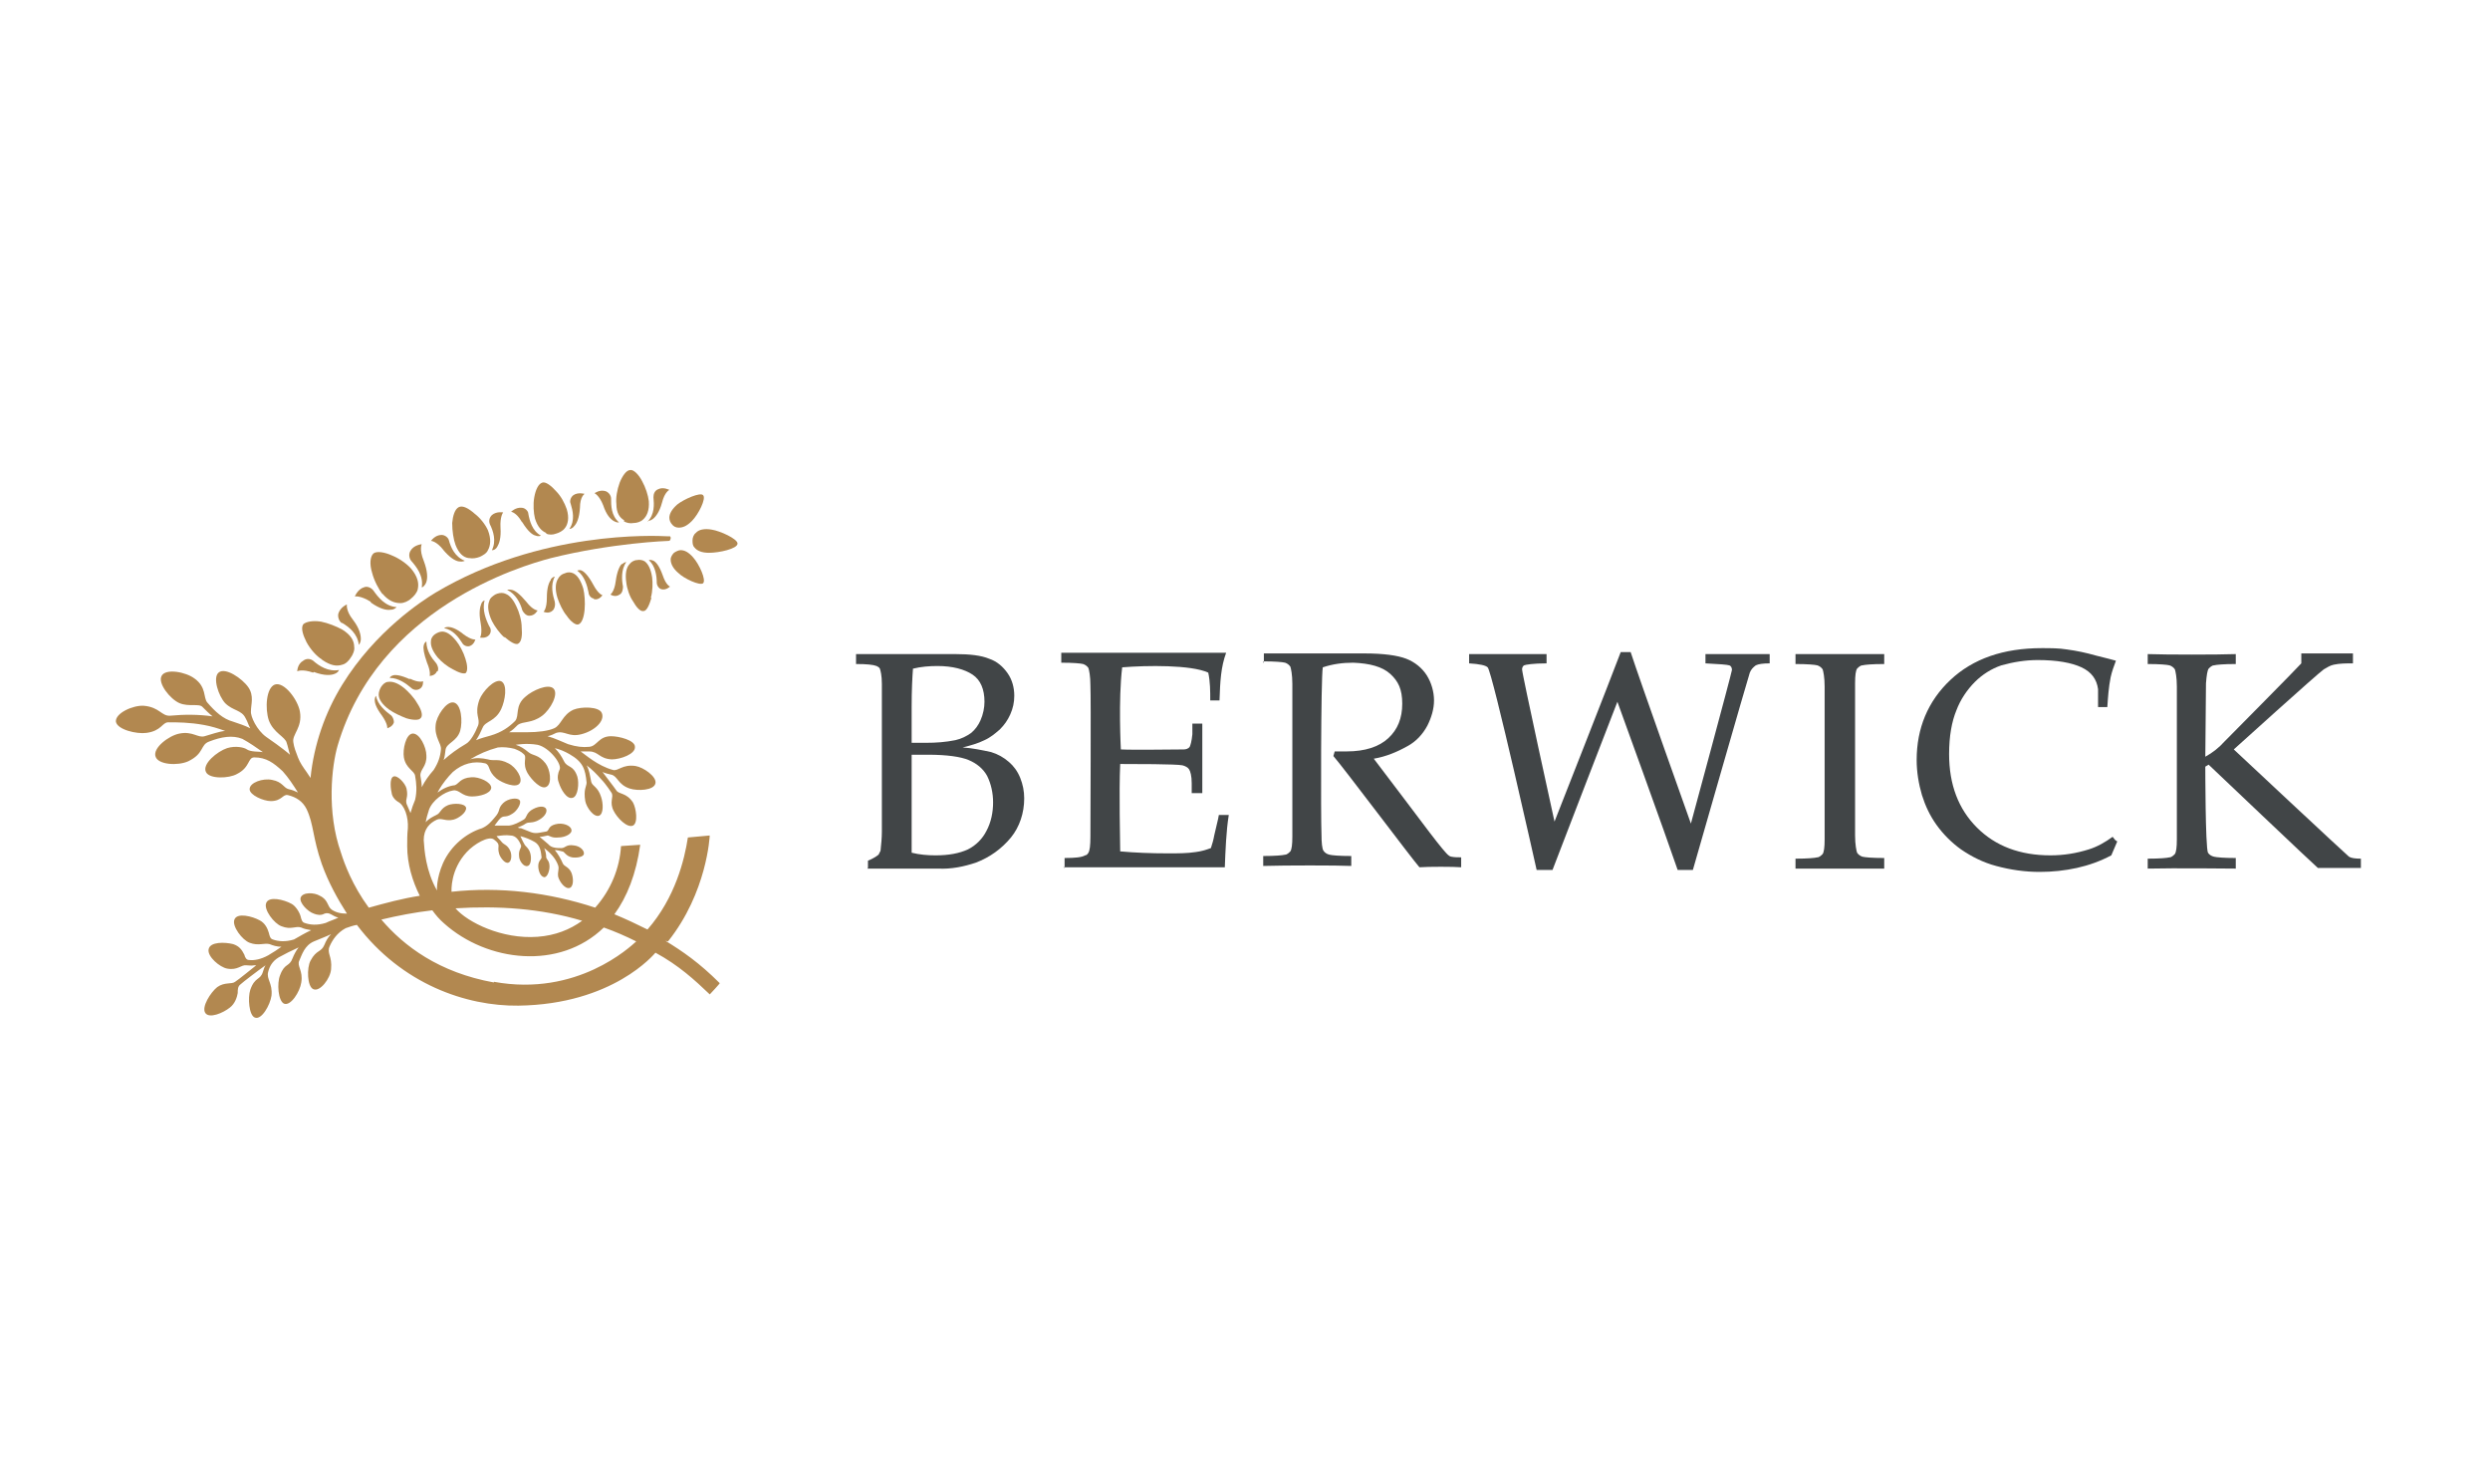 <?xml version="1.0" encoding="UTF-8"?>
<svg id="Layer_1" xmlns="http://www.w3.org/2000/svg" version="1.1" viewBox="0 0 376.1 224.2">
  <!-- Generator: Adobe Illustrator 29.2.1, SVG Export Plug-In . SVG Version: 2.1.0 Build 116)  -->
  <defs>
    <style>
      .st0 {
        fill: none;
      }

      .st1 {
        fill: #b28850;
      }

      .st2 {
        fill: #414547;
      }
    </style>
  </defs>
  <g id="Layer_1-2">
    <g>
      <g>
        <path class="st1" d="M100.9,142.2c5.9-7.4,6.3-15.9,6.3-16h0s-3.3.3-3.3.3h0c-.5,3.3-1.9,9.1-6.1,13.9-1.6-.8-3.3-1.6-5-2.3,1.9-2.6,3.3-6.1,3.9-10.5l-2.9.2c-.2,3.3-1.5,6.6-3.9,9.3-7-2.3-14.4-3.2-21.7-2.4,0-.2-.2-3.3,2.3-6,1.1-1.2,3.3-2.5,4.1-1.9,1.2.9.4.9.8,2.2.2.6.9,1.5,1.4,1.3.5-.2.5-1.2.3-1.7-.4-1-1-1-1.3-1.4-.4-.5-.5-.5-.8-.9.7-.1,1.4-.2,2.1-.1.8,0,1.3.7,1.6,1.5.1.4-.4.6-.3,1.6,0,.7.7,1.7,1.3,1.5.5-.1.6-1.2.4-1.9-.2-.8-.8-1.1-.9-1.4-.3-.5-.4-.8-.6-1.2.8.2,1.5.5,2.2.9.8.5.9,1.4,1,2.3,0,.3-.5.5-.5,1.3,0,.7.3,1.6.9,1.7.5,0,.8-1,.8-1.6,0-.9-.4-1-.5-1.4,0-.5-.1-.9-.3-1.4.9.7,1.7,1.5,2.1,2.6.2.6-.1.9,0,1.7.2.8,1.1,2,1.8,1.7.6-.3.5-1.6.2-2.3-.4-.9-1.1-.9-1.3-1.4-.3-.7-.7-1.4-1.2-2,.4,0,.7.1,1.1.2.4,0,.5.7,1.5.9.6.1,1.8,0,1.8-.6,0-.5-.6-1.1-1.5-1.2-1.2-.2-1.3.4-1.9.4-.7,0-1.5,0-2-.6-.6-.5-.8-.7-1.3-1.1.4,0,.7-.1,1.2-.2.3,0,.6.4,1.6.3,1.1,0,2.2-.6,2-1.2-.1-.6-1.3-1.1-2.4-.8-1.2.3-.9,1-1.4,1.1-.8.1-1.5.4-2.3.1-.5-.2-1-.4-1.5-.6-.2,0-.3,0-.5-.1.4-.2.8-.3,1.2-.6.5-.3.7,0,1.7-.4,1.1-.5,1.6-1.3,1.4-1.8-.3-.6-1.4-.4-2.3.2-.8.6-.6,1.1-1.1,1.4-.7.4-1.4.8-2.2.9-.8,0-1.4,0-2.2,0,.2-.3.4-.5.6-.8.8-1,.9-.2,2.1-1,.7-.4,1.4-1.6,1.1-2-.3-.5-1.8-.3-2.5.4-.9.9-.3,1.1-1.3,2.2-.5.6-1,1.2-1.9,1.6-2.3.7-4.7,2.6-5.9,5.3-1,2.3-.9,4-.9,4.1-1.7-3-1.9-6.1-2-7.6,0-1.7.9-2.6,2-3.1.7-.3,1.3.3,2.5,0,.8-.2,2-1.1,1.9-1.8-.2-.7-1.9-.7-2.7-.4-1.2.5-1.1,1.2-1.8,1.5-.6.3-1.2.6-1.6,1.1.1-.6.3-1.3.5-1.9.5-1.4,2.3-2.7,3.6-2.9,1-.2,1.3.9,2.9.9,1.1,0,2.8-.4,2.9-1.3,0-.9-1.9-1.7-3-1.6-1.7.1-1.9,1-2.5,1.2-.9.1-1.8.5-2.6,1.1,0-.1.2-.3.2-.4.6-1,1.3-1.9,2.1-2.7,1.5-1.3,3.2-1.7,4.9-1.3.8.3.3,1.1,1.7,2.3.9.7,3,1.5,3.5.7.5-.7-.5-2.4-1.7-3-1.5-.8-2.2-.3-3.1-.6-.9-.2-1.8-.3-2.7,0,1.3-.8,2.7-1.4,4.2-1.8.8-.1,1.7,0,2.5.2.5.2,1,.4,1.4.8.6.5-.3,1.3.6,2.9.6,1,2.1,2.6,2.9,2,.8-.5.5-2.6-.2-3.5-1.1-1.4-1.9-1.1-2.6-1.7-.6-.5-1.2-.9-1.9-1.1,0,0,1.6-.3,3.3,0,1.8.4,3.8,3,3.3,3.8-.2.4-.4,1.2-.1,1.9.3,1,1.2,2.6,2.1,2.3.8-.2,1-2.2.7-3.2-.6-1.8-1.5-1.3-2-2.3-.4-.8-.8-1.4-1.4-2,.8.2,1.5.5,2.2.9,2.1,1.2,2.4,2.3,2.6,4.3,0,.6-.5,1-.2,2.8.2,1,1.3,2.5,2.1,2.2.7-.3.6-1.9.3-2.8-.5-1.6-1.3-1.6-1.5-2.3-.2-1-.3-1.8-.7-2.5.8.6,1.5,1.3,2.2,2.1.7.7,1.6,2.1,1.6,2.1.3.6-.4,1.4.3,2.7.5,1,2,2.6,2.9,2.2.8-.4.5-2.6,0-3.5-1-1.5-2.1-1.2-2.5-1.8h0c-.4-.6-1.9-2.5-2.1-2.8.4.2.9.3,1.3.4,1,.2,1,1.5,2.8,2.1,1.2.4,3.7.3,3.9-.8h0c.2-1-1.8-2.4-3-2.6-2-.3-2.6.8-3.4.6-2.3-.6-4.3-2.4-4.9-2.8,0,0,.9,0,1.3,0,1.4,0,1.5,1.1,3.4,1.2,1.3,0,3.6-.8,3.5-1.9,0-1-2.4-1.6-3.6-1.6-1.9,0-2.1,1.5-3.3,1.6-1,.1-1.9,0-3.2-.4-1-.4-2-.9-3.1-1.2.5-.1.9-.3,1.3-.5,1.3-.4,1.9.7,3.8.2,2-.5,3.6-2,3.1-3.2-.4-1-3.1-1-4.3-.5-1.7.8-1.8,2.3-2.9,2.8-.9.4-2.4.6-4.1.6-.9,0-1.8,0-2.7,0,.5-.3.9-.7,1.3-1.1.8-.6,2.1-.2,3.7-1.4,1.3-1,2.5-3.3,1.7-4.1-.8-.8-3.2.3-4.2,1.2-1.7,1.4-.9,2.9-1.6,3.7-.9.9-2,1.7-3.7,2.2h0c-.7.2-1.5.4-2.2.7.4-.6.7-1.2,1-1.9.4-1,1.9-.9,2.8-2.8.6-1.3,1-3.7,0-4.2-1-.4-2.8,1.5-3.3,2.8-.8,2.3.2,2.8-.2,3.9-.4,1-1.1,2.4-1.9,2.8-1.2.7-2.3,1.5-3.3,2.4.2-.5.2-1,.3-1.6.2-1,1.7-1.2,2.2-2.8.4-1.4.2-4.1-1-4.3-1.1-.2-2.6,2.1-2.7,3.4-.2,1.9.9,2.8.8,3.7-.1,1.1-.4,2-1.1,3.1-.7.8-1.3,1.6-1.8,2.6,0-.6-.1-1.1-.2-1.7-.1-1,1-1.4.9-3.1,0-1.2-1-3.4-2.1-3.3-1,.1-1.5,2.4-1.3,3.6.3,1.7,1.6,2,1.7,2.8.2,1.1.3,2.3,0,3.6-.3.7-.5,1.3-.7,2-.2-.5-.4-.9-.6-1.4-.2-.8.3-.9,0-2.3-.2-.8-1.4-2.1-2-1.8-.6.3-.4,1.9-.2,2.7.2.6.6.9.9,1.1,1,.5,1.6,2.3,1.5,4-.1.9-.1,1.8-.1,2.7,0,0,0,0,0,0,0,2.7.8,5.3,1.9,7.5,0,0,0,0,0,0-2.6.4-5.2,1.1-7.7,1.8-2.5-3.4-3.7-6.7-4.2-8.3-2.2-6.2-1.4-13.1-.5-16.2,6.1-20.7,27.6-27.1,32.2-28.3,9.2-2.3,17.6-2.6,17.7-2.6.1,0,.2,0,.3-.1,0,0,.1-.2.1-.3,0-.1,0-.2-.1-.3,0,0-.4,0-.4,0-1.9-.1-19.2-.9-35,8.5-2,1.2-9.1,5.8-14.1,13.9-2.6,4.2-4.3,9.1-4.8,14.1-.3-.4-.5-.8-.6-.9,0,0,0,0,0,0-.5-.7-1-1.4-1.3-2.2-.3-.8-.6-1.5-.7-2.3-.2-1.2,1.4-2.2,1-4.6-.3-1.8-2.4-4.6-3.8-4.1-1.3.5-1.5,3.6-.9,5.4.7,1.9,2.5,2.5,2.7,3.4.2.6.3,1.2.5,1.8-1-.9-3.3-2.5-3.6-2.7-1.4-1-2.4-3.1-2.3-3.9,0-1,.5-2.3-.4-3.6-.9-1.3-3.5-3.1-4.5-2.2-.9.8,0,3.5,1,4.6,1.2,1.2,2.5,1,3.1,2.3.3.5.4,1,.7,1.5-.8-.4-1.7-.7-2.6-1h0c-1.5-.4-2.7-1.5-3.9-2.9-.6-.7-.1-2.3-1.9-3.6-1.3-1-4.4-1.6-5-.4-.6,1.1,1.3,3.5,2.7,4.1,1.4.6,3,0,3.5.6.5.5,1,1,1.5,1.4-2.1-.3-4.3-.3-6.4-.1-1.3.1-1.6-1.3-4-1.5-1.6-.1-4.3,1.1-4.2,2.4.2,1.2,3.1,1.9,4.6,1.7,2.3-.3,2.4-1.6,3.3-1.6,1.4,0,3.2,0,5.4.4,1.1.2,2.1.5,3.2.9-1,.1-2,.5-3.1.8-1,.3-1.8-.8-3.8-.4-1.6.3-4.1,2.2-3.6,3.5.4,1.2,3.3,1.4,4.9.7,2.5-1.2,1.8-2.5,3.2-3,1.8-.7,3.5-1,5-.4,1.1.6,2.1,1.3,3.1,2-.5-.1-1.8,0-2.4-.4-.4-.3-1.7-.6-3-.2-1.5.5-3.8,2.4-3.2,3.6.5,1.1,3.5,1,4.7.3,2-1,1.6-2.5,2.6-2.5,1.8,0,2.9.8,4.3,2.1.9,1,1.6,2.1,2.3,3.2-.4-.2-.9-.4-1.4-.5-.8-.2-.9-1.1-2.5-1.4-1.4-.3-3.4.4-3.4,1.4,0,.9,2.1,1.8,3.2,1.8,1.7,0,1.8-1.1,2.6-.9,1.2.3,2.2.9,2.8,2.1,1.1,2.3.9,4.3,2.3,8.3,1,2.8,2.4,5.3,3.8,7.5-1,0-1.7-.2-2.3-.6-.7-.5-.5-1.5-1.8-2.1-.8-.5-2.6-.6-2.9.3-.2.8,1.1,2.1,2,2.4.5.2,1.1.3,1.6,0,.8-.3,1.2.4,2.1.6-.6.3-1.3.5-1.9.8-1.3.4-2.4.3-3.2,0-.4-.1-.5-.6-.6-1-.2-.7-.8-1.6-1.4-1.9-1.1-.6-3.4-1.2-3.8-.1-.4,1,1.2,3.1,2.3,3.5,1.5.6,2.1-.1,3,.2.4.2.9.3,1.5.4-.9.4-1.7.9-2.6,1.4-1.3.4-2.4.3-3.2,0-.4-.1-.5-.6-.6-1-.2-.7-.6-1.5-1.4-1.9-1.1-.6-3.4-1.2-3.8-.1-.4,1,1.2,3.1,2.3,3.5,1.3.5,2.2,0,3,.2.5.2,1.1.4,1.8.4-.7.5-1,.7-2,1.3-1.1.6-2.1.8-2.9.7-.4,0-.6-.4-.7-.8-.4-.8-.8-1.3-1.7-1.6-1.2-.3-3.5-.4-3.7.8-.2,1.1,1.7,2.7,2.8,2.9,1.6.3,2.1-.6,2.9-.5.4,0,.7.1,1.2,0,0,0,.2,0,.3,0-.4.3-2.7,2.2-3.2,2.5-.5.4-1.6,0-2.7.8-1,.8-2.4,3-1.8,3.9.6.9,2.7,0,3.7-.8.8-.6,1.1-1.6,1.2-2.2,0-.5,0-1,.4-1.3.3-.3,2.8-2.2,3.8-2.9-.2.3-.3.7-.4,1-.4,1.3-1.2.7-1.9,2.7-.4,1.2-.2,3.9.7,4.2,1,.4,2.3-1.9,2.5-3.3.2-1.9-.8-2.5-.5-3.6.2-.8.6-1.6,1.6-2.2.9-.5,1.9-1,3-1.5-.4.5-.7,1.1-.9,1.6-.5,1.4-1.2.7-1.9,2.6-.5,1.2-.3,3.9.6,4.3,1,.4,2.4-1.8,2.6-3.2.3-1.8-.7-2.5-.3-3.3.4-.9.8-2.3,2.2-2.9.9-.4,1.8-.7,2.6-1.1-.5.5-.8,1.1-1,1.6-.5,1.2-1.2.7-2.1,2.4-.6,1.1-.5,3.9.4,4.3,1,.5,2.6-1.6,2.7-3,.2-2-.7-2.4-.2-3.5.4-.9,1.1-2,2.4-2.7h0c.6-.2,1.1-.4,1.7-.5,6.8,9,16.6,12.3,24.4,12.2,14.3-.2,20.5-7.8,20.7-8,3.5,1.9,5.9,4.1,8.2,6.3,0,0,1.6-1.7,1.5-1.7-3.1-3.1-5.6-4.8-8.2-6.4h0ZM87.9,139.1c-1.8,1.3-4,2.2-6.7,2.4-5.4.4-10.6-2.2-12.4-4.3,6.4-.4,12.9,0,19.2,1.9h0ZM74.6,148.4c-8.3-1.5-13.6-5.5-17-9.5,2.5-.6,5.1-1.1,7.7-1.4.5.7,1.1,1.4,1.8,2,6.5,5.8,17.4,7.1,24.1.6,1.7.6,3.3,1.3,4.9,2.1-.9.8-8.9,8.4-21.5,6.1Z"/>
        <path class="st1" d="M111.4,82.1c0-.7-2.6-1.9-3.9-2.1-1.1-.2-2,0-2.4.5-.3.2-.5.7-.5,1.1,0,.4,0,.8.3,1.1.4.5,1.1.8,2.2.8,1.5,0,4.3-.6,4.3-1.4h0Z"/>
        <path class="st1" d="M102.5,79.7c.6,0,1.2-.2,2-1,1-1,2.2-3.4,1.7-3.9-.4-.5-2.9.6-3.9,1.4-.8.7-1.2,1.4-1.2,2,0,.4.2.8.4,1,.2.3.6.5,1,.5h0Z"/>
        <path class="st1" d="M101.8,83.5c-.2.2-.5.6-.5,1,0,.6.3,1.3,1.1,2,.9.9,3.3,2,3.8,1.6h0c.5-.5-.6-2.9-1.5-3.9-.7-.8-1.3-1.1-1.9-1.1-.3,0-.7.2-1,.4h0Z"/>
        <path class="st1" d="M48.7,99.7c1.2.8,2.1,1,3,.7.5-.1,1-.6,1.3-1.1.3-.4.6-1.1.5-1.6,0-.9-.5-1.8-1.8-2.6-.9-.5-2.2-1-3.2-1.2-1.2-.2-2.3,0-2.7.4h0c-.4.6,0,1.7.5,2.7.6,1.1,1.5,2.1,2.3,2.6h0Z"/>
        <path class="st1" d="M51.7,94.1c1,.6,2.3,1.6,2.5,3.3,0,0,.3-.3.3-.9h0c0-.6-.2-1.6-1.2-2.9-1.1-1.4-.9-2.3-.9-2.3,0,0-1,.4-1.3,1.4-.1.5.1,1.1.5,1.4h0Z"/>
        <path class="st1" d="M47.4,101.5c1.6.6,2.6.5,3.1.3h0c.6-.2.7-.6.7-.6-1.6.3-3-.6-3.9-1.4-.4-.3-1-.4-1.5,0-.9.5-.9,1.6-.9,1.6,0,0,.7-.4,2.4.2h0Z"/>
        <path class="st1" d="M57.7,89.6c1,1.2,1.9,1.5,2.8,1.5.5,0,1.2-.3,1.6-.7.4-.3.9-.9,1-1.4.2-.9,0-1.9-1-3.1-.7-.8-1.9-1.6-2.9-2-1.1-.5-2.3-.7-2.8-.3-.5.5-.6,1.6-.2,2.9.3,1.2,1,2.5,1.6,3.3h0Z"/>
        <path class="st1" d="M63.8,88.7s.4-.2.6-.8c.2-.6.2-1.6-.4-3.2-.7-1.7-.3-2.5-.3-2.5,0,0-1.2.1-1.7,1-.3.5-.2,1.1.1,1.5.8.9,1.9,2.3,1.6,4h0Z"/>
        <path class="st1" d="M56,91c1.4,1,2.4,1.2,3,1.1h0c.6,0,.9-.4.9-.4-1.7-.1-2.8-1.5-3.5-2.5-.3-.4-.9-.7-1.4-.5-1,.3-1.4,1.4-1.4,1.4,0,0,.8-.2,2.4.8h0Z"/>
        <path class="st1" d="M70.9,84.3c.5.1,1.1,0,1.6-.2.4-.2,1-.5,1.2-1,.4-.7.5-1.7,0-3-.4-.9-1.2-1.9-2-2.5-.9-.8-1.8-1.3-2.4-1h0c-.6.3-.9,1.3-1,2.4,0,1.2.2,2.5.5,3.3.5,1.3,1.2,1.9,2,2h0Z"/>
        <path class="st1" d="M74.4,83.1s.4,0,.7-.5h0c.3-.5.6-1.3.5-2.9-.1-1.7.4-2.3.4-2.3,0,0-1-.2-1.7.4-.4.4-.5.9-.3,1.4.5,1,1,2.5.3,3.9h0Z"/>
        <path class="st1" d="M66.9,83c1,1.2,1.8,1.7,2.4,1.8h0c.6.1.9-.1.9-.1-1.5-.6-2.1-2-2.4-3.1-.1-.4-.6-.8-1.1-.8-1,0-1.6.9-1.6.9,0,0,.8,0,1.9,1.4Z"/>
        <path class="st1" d="M82.5,80.6c.4.2,1,.2,1.5,0,.4-.1,1-.4,1.3-.8.5-.6.7-1.6.3-2.9-.3-.9-.9-2-1.6-2.7-.7-.8-1.6-1.5-2.1-1.3h0c-.6.2-1,1.1-1.2,2.2-.2,1.1-.1,2.4.1,3.2.4,1.3,1,1.9,1.7,2.2h0Z"/>
        <path class="st1" d="M86.7,79.5h0c.4-.4.8-1.2.9-2.8,0-1.7.7-2.1.7-2.1,0,0-1-.3-1.7.2-.4.3-.6.9-.4,1.3.3,1,.7,2.5-.2,3.8,0,0,.4,0,.7-.4h0Z"/>
        <path class="st1" d="M78.9,78.9c.8,1.3,1.5,1.9,2,2h0c.5.2.8,0,.8,0-1.3-.7-1.7-2.2-1.9-3.3,0-.4-.5-.9-1-.9-.9-.1-1.6.6-1.6.6,0,0,.8.1,1.6,1.5h0Z"/>
        <path class="st1" d="M94.2,78.7c.4.3,1,.4,1.5.3.5,0,1.1-.2,1.4-.5.6-.5,1-1.4.9-2.8-.1-.9-.5-2.1-1-3-.5-1-1.3-1.8-1.8-1.7-.6,0-1.2.9-1.6,1.9-.4,1.1-.6,2.3-.5,3.2,0,1.4.5,2.1,1.2,2.5h0Z"/>
        <path class="st1" d="M97.8,78.7s.4,0,.8-.3h0c.4-.3,1-1,1.4-2.5.4-1.6,1.1-1.9,1.1-1.9,0,0-.9-.5-1.7-.1-.5.2-.7.7-.7,1.2.1,1.1.2,2.6-.9,3.7h0Z"/>
        <path class="st1" d="M91.1,76.3c.5,1.5,1.1,2.1,1.6,2.4h0c.5.3.8.2.8.2-1.2-1-1.2-2.6-1.2-3.6,0-.4-.3-.9-.8-1.1-.9-.3-1.7.3-1.7.3,0,0,.7.3,1.3,1.8h0Z"/>
        <path class="st1" d="M63.6,108.4h0c.3-.4,0-1.3-.6-2.2-.5-.9-1.4-1.8-2-2.3-1-.8-1.8-1-2.4-.9-.4,0-.8.4-1,.7-.2.3-.4.8-.4,1.2,0,.7.5,1.5,1.6,2.3.7.5,1.8,1,2.6,1.3,1,.3,1.9.3,2.1,0h0Z"/>
        <path class="st1" d="M59.5,109.1c0-.4-.2-.9-.5-1.1-.8-.6-2-1.6-2.2-2.9,0,0-.2.2-.2.6h0c0,.5.2,1.2,1.1,2.4.9,1.3.8,1.9.8,1.9,0,0,.8-.2,1-.9h0Z"/>
        <path class="st1" d="M61.9,102.6c-1.3-.6-2.1-.7-2.5-.6h0c-.4.1-.6.4-.5.4,1.3,0,2.5.9,3.2,1.5.3.3.8.4,1.2.2.7-.3.6-1.2.6-1.2,0,0-.6.3-2-.4h0Z"/>
        <path class="st1" d="M70.3,101.7c.4-.3.3-1.3,0-2.2-.3-1-.9-2.1-1.4-2.7-.8-1-1.5-1.4-2.1-1.4-.4,0-.8.2-1.1.4-.3.2-.6.6-.6,1-.1.7.2,1.5,1,2.5.6.7,1.5,1.4,2.3,1.8.9.5,1.7.8,2.1.5Z"/>
        <path class="st1" d="M66.1,101.4c.2-.4,0-.9-.2-1.2-.7-.8-1.5-1.9-1.5-3.3,0,0-.3.1-.4.6h0c-.1.4,0,1.2.5,2.6.6,1.4.4,2,.4,2,0,0,.8,0,1.1-.7h0Z"/>
        <path class="st1" d="M70.9,97.6c.7-.2.9-1,.9-1,0,0-.6.1-1.8-.8-1.1-.9-1.9-1.1-2.3-1.1h0c-.5,0-.6.2-.6.2,1.3.2,2.2,1.4,2.7,2.2.2.4.7.6,1.1.5h0Z"/>
        <path class="st1" d="M76.2,96.2c.8.7,1.7,1.3,2.1,1,.5-.3.6-1.3.5-2.4,0-1.1-.4-2.4-.8-3.2-.6-1.3-1.2-1.8-1.9-2-.4-.1-.9,0-1.3.2-.3.2-.8.5-.9,1-.3.7-.2,1.7.4,3,.4.8,1.2,1.9,1.9,2.5h0Z"/>
        <path class="st1" d="M73.9,95.9c.3-.4.3-.9,0-1.3-.5-1-1.1-2.5-.7-3.9,0,0-.3,0-.5.5h0c-.2.5-.4,1.3-.1,2.9.3,1.7-.1,2.2-.1,2.2,0,0,.9.2,1.4-.4h0Z"/>
        <path class="st1" d="M80,93c.8,0,1.2-.8,1.2-.8,0,0-.7,0-1.7-1.3-1-1.2-1.7-1.7-2.2-1.8h0c-.5-.1-.7,0-.7,0,1.3.6,2,2,2.3,3.1.2.4.6.8,1,.8h0Z"/>
        <path class="st1" d="M88.3,92.1c.1-1.1,0-2.4-.2-3.2-.4-1.3-.9-2-1.5-2.3-.4-.2-.9-.2-1.3,0-.4.1-.8.4-1,.8-.4.6-.5,1.6-.1,2.9.3.9.8,2,1.4,2.7.6.9,1.4,1.5,1.8,1.3h0c.5-.2.8-1.1.9-2.2h0Z"/>
        <path class="st1" d="M83.2,87.6c-.3.4-.6,1.2-.6,2.7,0,1.7-.5,2.1-.5,2.1,0,0,.8.4,1.4-.2.3-.3.4-.8.3-1.3-.3-1-.7-2.5,0-3.8,0,0-.3,0-.6.4h0Z"/>
        <path class="st1" d="M89.7,90.5c.8.2,1.3-.6,1.3-.6,0,0-.6-.1-1.4-1.6-.7-1.3-1.3-1.9-1.7-2.1h0c-.4-.2-.7,0-.7,0,1.1.8,1.5,2.3,1.7,3.3,0,.4.4.9.8.9h0Z"/>
        <path class="st1" d="M98.3,90.3c.3-1,.3-2.3.2-3.1-.2-1.3-.6-2-1.1-2.4-.3-.2-.8-.3-1.2-.2-.4,0-.9.3-1.1.6-.5.5-.7,1.5-.5,2.8.1.9.5,2.1,1,2.8.5.9,1.1,1.6,1.6,1.5h0c.5,0,.9-1,1.2-2h0Z"/>
        <path class="st1" d="M93.9,85.2h0c-.3.3-.7,1.1-.9,2.6-.2,1.6-.8,2-.8,2,0,0,.7.5,1.4,0,.4-.2.5-.8.5-1.2-.2-1-.3-2.6.5-3.7,0,0-.3,0-.6.3h0Z"/>
        <path class="st1" d="M99.9,89c.7.2,1.3-.4,1.3-.4,0,0-.6-.2-1.1-1.7-.5-1.4-1-2-1.4-2.2h0c-.4-.2-.7-.1-.7-.1,1,.9,1.2,2.4,1.2,3.4,0,.4.3.9.7,1Z"/>
      </g>
      <g>
        <path class="st2" d="M131.1,131.1v-1.1c.5-.2,1.1-.5,1.6-.9.1-.2.2-.4.3-.6.1-1,.2-1.9.2-2.9,0-1.5,0-20.3,0-22.3,0-1.3-.2-2-.3-2.3-.1-.2-.3-.3-.5-.4-.5-.2-1.5-.3-3.1-.3v-1.5c.5,0,15,0,15,0,2.2,0,3.9.2,5.1.7,1.2.4,2.1,1.2,2.8,2.2.7,1,1,2.2,1,3.4,0,1-.2,1.9-.6,2.8-.4.9-.9,1.6-1.6,2.3-.7.6-1.4,1.2-2.3,1.6-1,.5-2.1.8-3.3,1.1,1.5.1,2.9.4,4.3.7,1,.3,1.9.8,2.7,1.5.7.6,1.3,1.4,1.7,2.4.4,1,.6,2,.6,3.1,0,2.2-.7,4.3-2,5.9-1.4,1.7-3.2,3-5.3,3.8-1.8.6-3.7,1-5.7.9h-10.7,0ZM137.6,112.2c.9,0,1.6,0,2.3,0,1.5,0,2.9-.1,4.4-.4.9-.2,1.7-.6,2.4-1.1.6-.5,1.1-1.2,1.4-1.9.4-.9.6-1.9.6-2.8,0-1.9-.6-3.3-1.8-4.1-1.2-.8-3-1.3-5.3-1.3-1.2,0-2.5.1-3.7.4-.1,1.3-.2,3.2-.2,5.8v5.4h0ZM137.7,128.8c1.2.3,2.4.4,3.6.4,2,0,3.6-.3,4.9-.9,1.2-.6,2.2-1.6,2.8-2.8.7-1.3,1-2.8,1-4.3,0-1.4-.3-2.8-.9-4-.6-1.1-1.6-1.9-2.8-2.4-1.2-.5-3.3-.8-6.1-.8s-1.5,0-2.5,0v8.6c0,.8,0,2.9,0,6.1h0Z"/>
        <path class="st2" d="M160.8,131.1v-1.5c1.6,0,2.6-.1,3.1-.4.2,0,.4-.2.5-.4.2-.3.3-1.1.3-2.4,0-2,.1-20.9,0-22.9,0-1.4-.2-2.3-.3-2.6-.2-.3-.5-.5-.8-.6-.4-.1-1.5-.2-3.3-.2v-1.5s22.6,0,24.9,0c-.8,2.2-.9,4.3-1,7.2h-1.4c0-1.4,0-2.8-.3-4.2-2.6-1.2-9.3-1.1-13-.8-.6,4.9-.2,12.4-.2,12.4,1.8.1,8,0,9.5,0,.3,0,.7-.1.9-.4.1-.2.3-.8.4-1.9v-1.6h1.5v10.5h-1.6v-1.5c0-1.1-.2-1.8-.4-2.1-.2-.3-.6-.5-1-.6-.9-.2-7.5-.2-9.4-.2-.2,4.3,0,11.7,0,13.2,2.2.2,4.6.3,7.3.3,1.4,0,2.8,0,4.1-.2.8-.1,1.5-.3,2.3-.6.2-.6.4-1.3.5-1.9.3-1.4.6-2.4.7-3.1h1.5c-.4,2.5-.5,5.4-.6,7.9h-24.4,0Z"/>
        <path class="st2" d="M190.9,100.2v-1.5c.6,0,14.9,0,15.2,0,2.9,0,5,.3,6.3.8,1.3.5,2.4,1.4,3.1,2.5.7,1.1,1.1,2.5,1.1,3.8,0,1.3-.4,2.6-1,3.8-.7,1.3-1.7,2.4-3,3.1-1.6.9-3.3,1.6-5.1,1.9.4.5,8.4,11.1,8.4,11.1,1.6,2.1,2.6,3.3,2.9,3.5.1.1.3.2.4.2.5.1,1,.1,1.5.1v1.5c-1.1-.1-5-.1-6.3,0-1-1.1-11.5-15.1-13-16.8l.2-.7c.8,0,1.4,0,1.8,0,2.8,0,4.9-.7,6.3-2,1.4-1.3,2.1-3,2.1-5.2s-.6-3.4-1.8-4.5-3.1-1.6-5.6-1.7c-1.6,0-3.1.2-4.6.7-.3,1.7-.3,23.1-.2,25.1,0,1.4.1,2.3.3,2.6.2.3.5.5.9.6.4.1,1.5.2,3.3.2v1.5c-2.2-.1-9.9-.1-13.3,0v-1.5c1.8,0,2.9-.1,3.3-.2.3,0,.6-.3.8-.5.2-.3.3-1,.3-2.2,0-.3,0-21.1,0-23.1,0-1.4-.2-2.3-.3-2.6-.2-.3-.5-.5-.8-.6-.4-.1-1.5-.2-3.3-.2h0Z"/>
        <path class="st2" d="M232.1,131.4s-6.7-30-7.4-30.6c-.3-.3-1.2-.5-2.8-.6v-1.4h11.7v1.4c-2,0-3.2.2-3.4.3-.2.1-.3.4-.3.6,0,.7,4.9,23,4.9,23,0,0,8.5-21.6,10-25.6h1.5c1.4,4.3,9.1,25.9,9.1,25.9,0,0,6.1-22.5,6.2-23.2,0-.3-.1-.6-.4-.7-.3-.1-1.5-.2-3.6-.3v-1.4h9.7v1.4c-1,0-1.7.1-2.1.3-.4.3-.7.6-.9,1.1-.2.5-8.6,29.8-8.6,29.8h-2.3c-1.7-5-9.1-25.4-9.1-25.4,0,0-9.1,23.5-9.8,25.4h-2.3Z"/>
        <path class="st2" d="M284.6,129.7v1.5c-3.3,0-13.4,0-13.4,0v-1.5c1.8,0,2.9-.1,3.3-.2.3,0,.6-.3.8-.5.2-.3.3-1,.3-2.2,0-.3,0-21.1,0-23.1,0-1.4-.2-2.3-.3-2.6-.2-.3-.5-.5-.8-.6-.4-.1-1.5-.2-3.3-.2v-1.5h13.4v1.5c-1.8,0-2.9.1-3.3.2-.3,0-.6.3-.8.5-.2.3-.3,1-.3,2.2,0,.3,0,21.1,0,23,0,1.4.2,2.3.3,2.6.2.3.5.5.8.6.4.1,1.5.2,3.3.2h0Z"/>
        <path class="st2" d="M319.8,127.1l-.9,2.1c-1.7.9-3.4,1.5-5.2,1.9-1.8.4-3.7.6-5.6.6-2.2,0-4.4-.3-6.6-.9-1.9-.5-3.7-1.4-5.3-2.5-1.4-1-2.7-2.3-3.7-3.7-1-1.4-1.7-2.9-2.2-4.5-.5-1.7-.8-3.5-.8-5.3,0-4.8,1.7-8.9,5.1-12.1s8-4.8,13.8-4.8c1.3,0,2.6,0,3.8.2,1.5.2,2.9.5,4.3.9,1.7.4,2.7.7,3.1.8-.3.8-.6,1.6-.8,2.5-.3,1.5-.4,3-.5,4.5h-1.4v-2.7c-.2-1.5-1-2.6-2.5-3.3-1.5-.7-3.7-1.1-6.6-1.1-1.9,0-3.7.3-5.5.8-1.5.5-2.9,1.4-4,2.5-1.2,1.2-2.2,2.7-2.8,4.3-.7,1.7-1.1,3.9-1.1,6.6,0,4.6,1.4,8.3,4.2,11.1,2.8,2.8,6.5,4.2,11.1,4.2,2,0,3.9-.3,5.8-.9,1.3-.4,2.5-1.1,3.6-1.9l.4.5h0Z"/>
        <path class="st2" d="M337.7,129.7v1.5s-9.5-.1-13.3,0v-1.5c1.8,0,2.9-.1,3.3-.2.3,0,.6-.3.8-.5.2-.3.3-1,.3-2.2,0-.3,0-21.1,0-23.1,0-1.4-.2-2.3-.3-2.6-.2-.3-.5-.5-.8-.6-.4-.1-1.5-.2-3.3-.2v-1.5c2.9.1,10.5.1,13.3,0v1.5c-1.8,0-2.9.1-3.3.2-.3,0-.6.3-.8.5-.2.3-.3,1-.4,2.2,0,.3-.1,11.1-.1,11.1,1.1-.6,2.1-1.4,2.9-2.3,0,0,11.1-11.2,11.6-11.8v-1.5c1.8,0,6.6,0,7.8,0v1.5c-1,0-2,0-2.9.2-.5.1-1,.4-1.5.7-1,.7-13.6,12.1-13.6,12.1,0,0,17.1,16,17.4,16.2s.9.3,1.8.3v1.4c-1.5,0-4.7,0-6.5,0-.4-.3-16.5-15.6-16.5-15.6l-.5.3s0,12.1.4,13c.2.3.5.5.9.6.4.1,1.5.2,3.3.2h0Z"/>
      </g>
    </g>
  </g>
  <rect class="st0" width="376.1" height="224.2"/>
</svg>